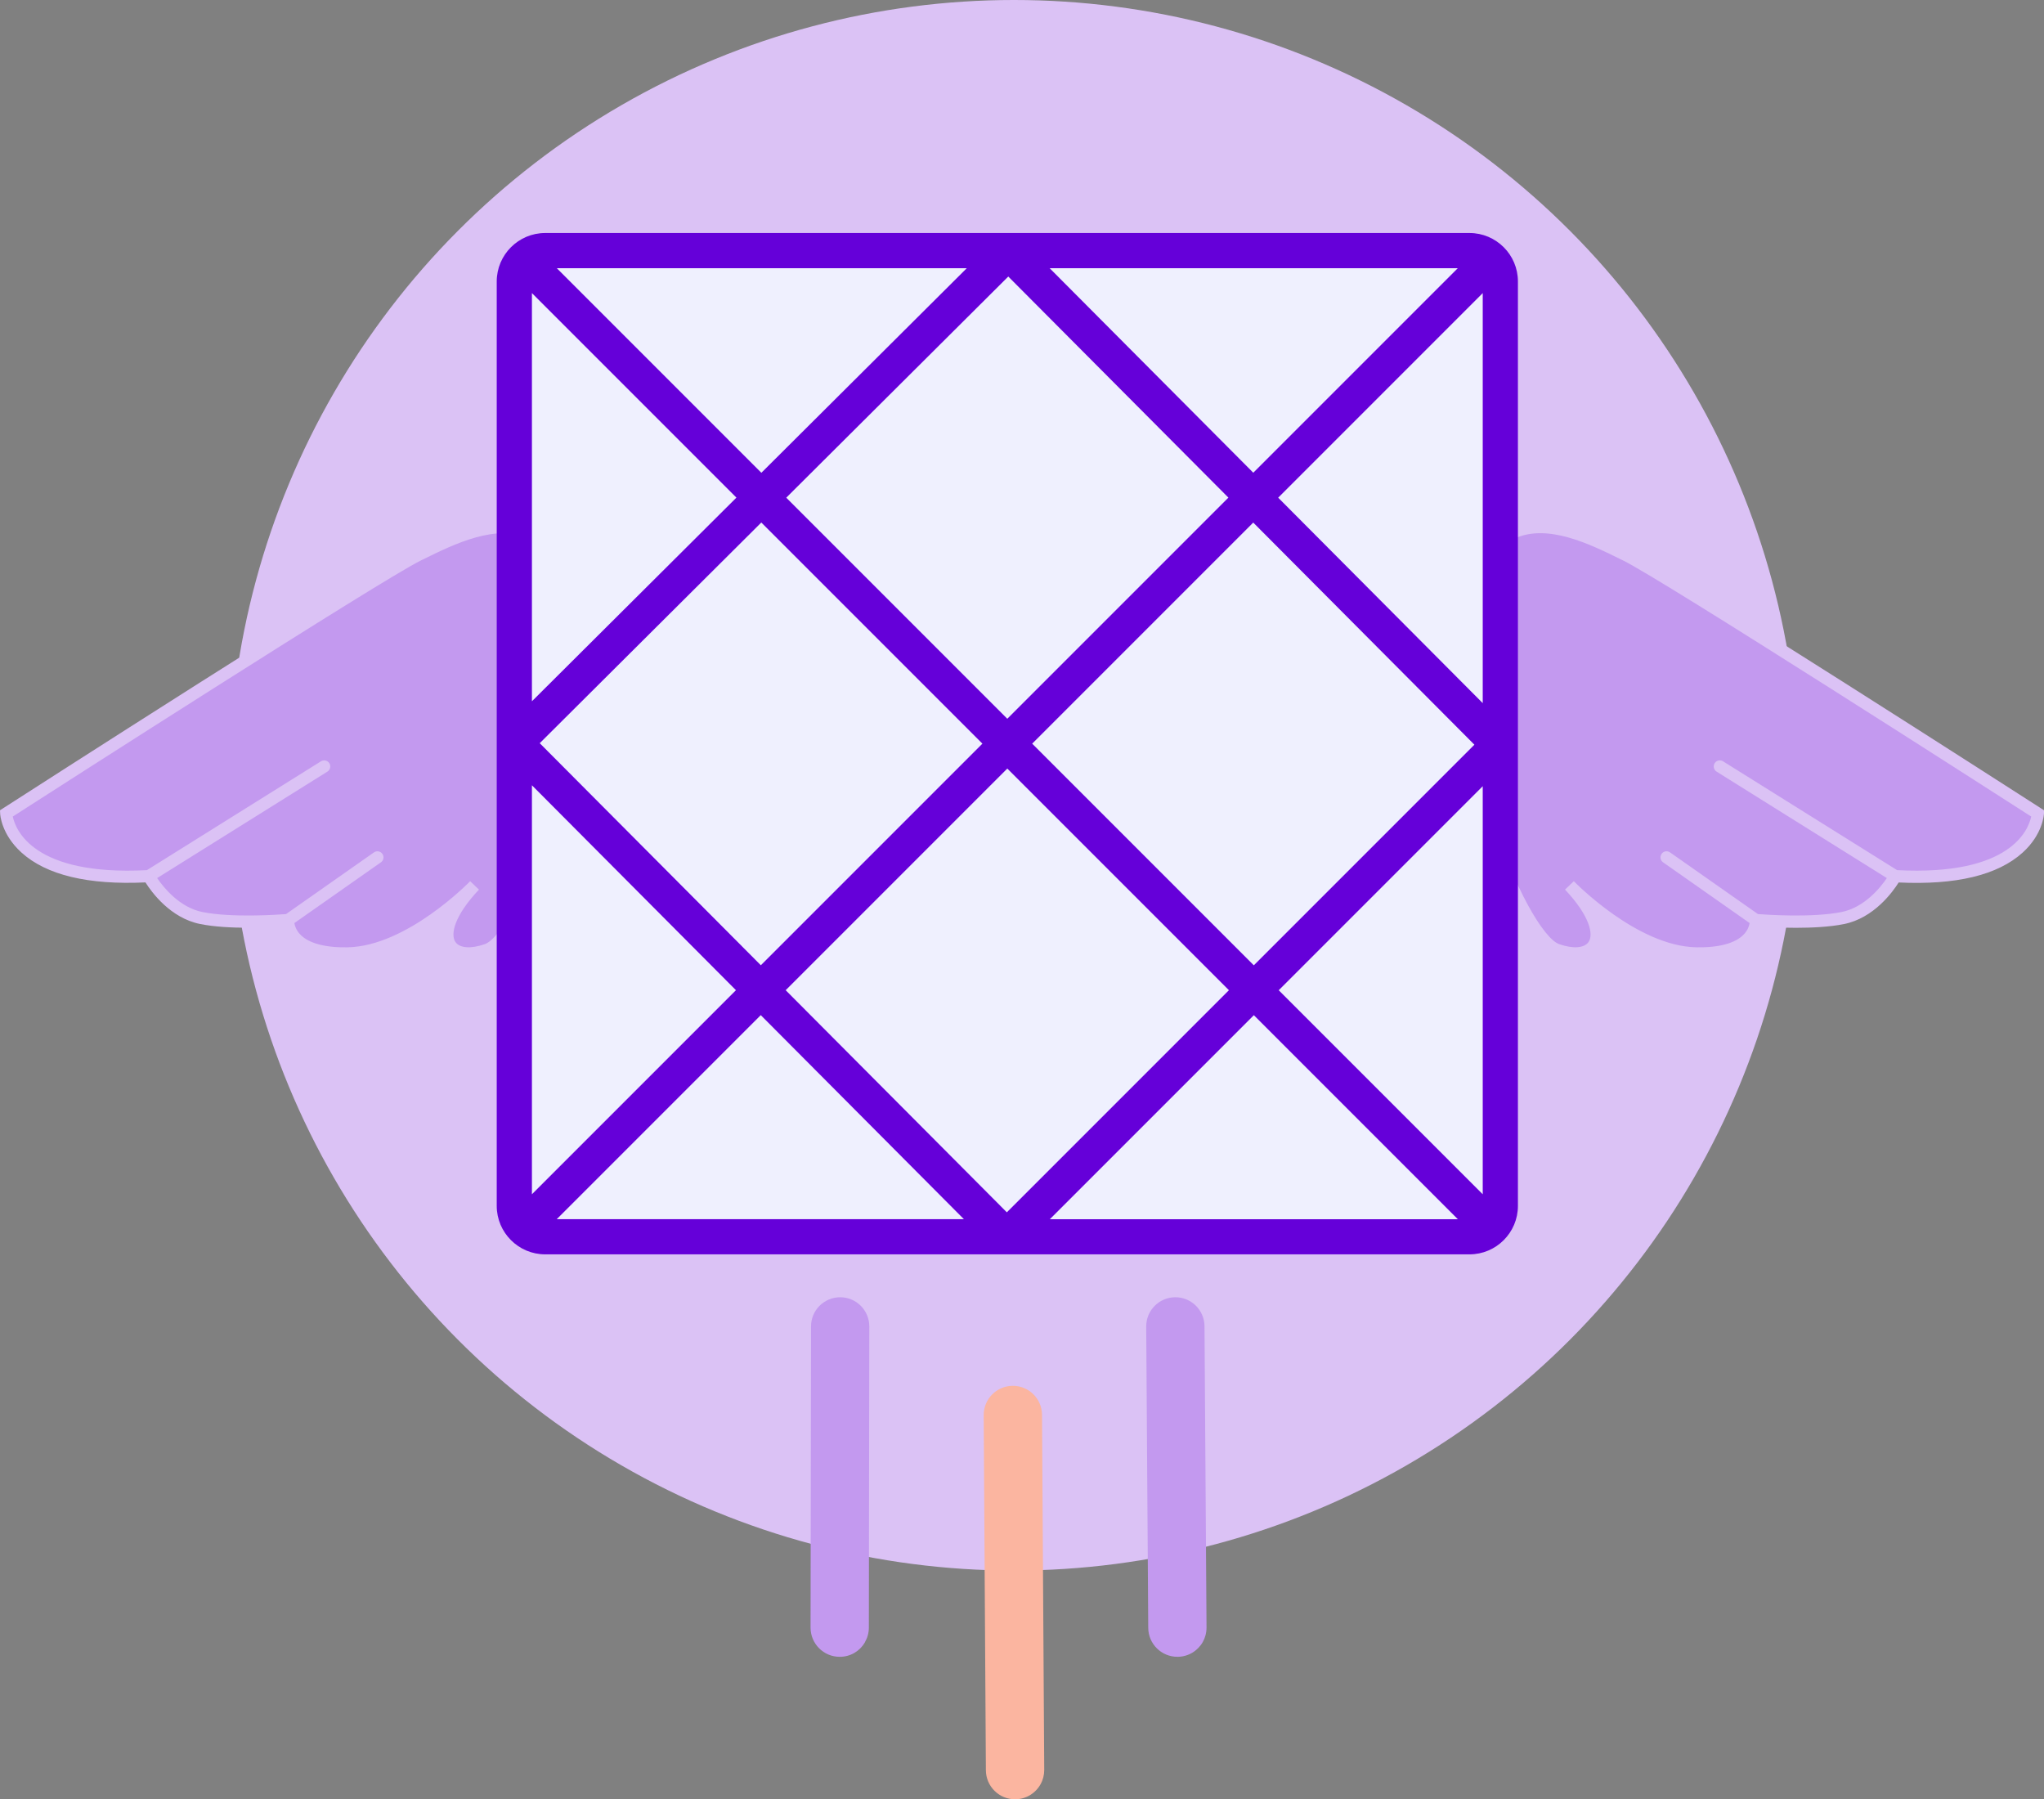 <?xml version="1.0" encoding="UTF-8"?>
<svg id="Layer_2" data-name="Layer 2" xmlns="http://www.w3.org/2000/svg" viewBox="0 0 353.14 310.81">
  <rect x="0" y="0" width="353.14" height="310.81" fill="#808080" stroke="none"/>
  <defs>
    <style>
      .cls-1 {
        fill: #6500d9;
      }

      .cls-2 {
        fill: #eff0fe;
      }

      .cls-3 {
        fill: #c399ef;
      }

      .cls-4 {
        fill: #fbb5a0;
      }

      .cls-5 {
        fill: #dbc2f5;
      }
    </style>
  </defs>
  <g id="Layer_14" data-name="Layer 14">
    <g>
      <circle class="cls-5" cx="175.18" cy="135.65" r="135.65"/>
      <g>
        <path class="cls-3" d="m49.79,158.6s-.54,5.95,10.28,5.76c10.82-.19,21.92-11.74,21.92-11.74-8.12,8.64-4.6,13.55,2.16,11.12,6.77-2.44,20.96-38.73,15.97-59.26-4.66-19.17-17.47-12.64-24.87-9.99-7.74,2.77-74.17,45.71-74.17,45.71,0,0,.54,12.18,24.63,10.82l4.3,5.22c3.2,2.55,7.29,2.87,11.38,2.96l8.41-.61Z"/>
        <path class="cls-5" d="m101.14,104.56c-1.65-6.95-4.58-11.47-8.73-13.42-6.62-3.12-14.86.94-20.3,3.63l-.33.16c-7.34,3.62-68.67,43.03-71.27,44.71l-.51.33.03.6c0,.14.2,3.55,3.68,6.7,4.31,3.9,11.52,5.62,21.42,5.16,1.02,1.62,4.28,6.16,9.47,7.19,2.49.5,5.56.64,8.29.64,2.5,0,4.72-.12,5.97-.21.16.77.54,1.79,1.45,2.76,1.88,2.02,5.17,2.99,9.8,2.93,6.17-.11,12.31-3.65,16.64-6.87-.72,1.97-.68,3.67.18,4.98.82,1.25,2.24,1.89,4.04,1.89,1.07,0,2.27-.23,3.56-.69,7.44-2.68,21.65-39.32,16.63-60.5Zm-5.65,36.36c-3.98,12.67-9.08,21.21-11.7,22.16-2.4.86-4.41.71-5.12-.38-.84-1.27-.27-4.4,4.08-9.03l-1.52-1.45c-.11.11-10.91,11.24-21.18,11.42-3.91.07-6.73-.7-8.18-2.22-.71-.74-.94-1.51-1.01-1.97l14.95-10.49c.48-.33.59-.99.26-1.46-.33-.47-.99-.59-1.46-.26l-15.19,10.66c-1.56.12-9.39.65-14.42-.35-3.99-.79-6.75-4.26-7.85-5.87l29.42-18.39c.49-.31.64-.96.33-1.45-.31-.49-.96-.64-1.45-.33l-30.07,18.8c-19.64,1.03-22.7-7-23.17-9.26,6.35-4.08,63.63-40.85,70.5-44.23l.33-.16c5.39-2.66,12.77-6.3,18.48-3.61,3.54,1.67,6.09,5.7,7.58,12,2.1,8.85.78,21.93-3.6,35.87Z"/>
      </g>
      <path class="cls-3" d="m303.35,158.6s.54,5.95-10.28,5.76c-10.82-.19-21.92-11.74-21.92-11.74,8.12,8.64,4.6,13.55-2.16,11.12-6.77-2.44-20.96-38.73-15.97-59.26,4.66-19.17,17.47-12.64,24.87-9.99,7.74,2.77,74.17,45.71,74.17,45.71,0,0-.54,12.18-24.63,10.82l-4.3,5.22c-3.2,2.55-7.29,2.87-11.38,2.96l-8.41-.61Z"/>
      <path class="cls-5" d="m268.63,165.06c1.29.46,2.49.69,3.56.69,1.8,0,3.22-.64,4.04-1.89.86-1.31.9-3.01.18-4.98,4.33,3.22,10.48,6.76,16.64,6.87,4.62.06,7.92-.91,9.8-2.93.9-.97,1.29-1.99,1.45-2.76,1.24.08,3.46.21,5.97.21,2.73,0,5.8-.14,8.29-.64,5.19-1.03,8.45-5.57,9.47-7.19,9.9.47,17.11-1.26,21.42-5.16,3.48-3.15,3.67-6.56,3.68-6.7l.03-.6-.51-.33c-2.61-1.68-63.93-41.09-71.27-44.71l-.33-.16c-5.45-2.69-13.68-6.75-20.3-3.63-4.15,1.95-7.08,6.47-8.73,13.42-5.02,21.18,9.2,57.82,16.63,60.5Zm-14.59-60.01c1.49-6.3,4.04-10.34,7.58-12,5.71-2.69,13.09.95,18.48,3.61l.33.16c6.87,3.38,64.15,40.15,70.5,44.23-.47,2.26-3.53,10.29-23.17,9.26l-30.07-18.8c-.49-.31-1.14-.16-1.45.33-.31.49-.16,1.14.33,1.45l29.42,18.39c-1.09,1.62-3.86,5.08-7.85,5.87-5.03,1-12.86.47-14.42.35l-15.19-10.66c-.48-.33-1.13-.22-1.46.26-.33.48-.22,1.13.26,1.46l14.95,10.49c-.07.46-.3,1.23-1.01,1.97-1.45,1.52-4.27,2.29-8.18,2.22-10.27-.18-21.07-11.3-21.18-11.42l-1.52,1.45c4.35,4.63,4.92,7.76,4.08,9.03-.72,1.09-2.73,1.24-5.12.38-2.62-.94-7.72-9.49-11.7-22.16-4.38-13.94-5.7-27.02-3.6-35.87Z"/>
      <rect class="cls-2" x="88.88" y="43.68" width="170.32" height="168.41" rx="1.77" ry="1.77"/>
      <path class="cls-1" d="m253.88,40.25H94.19c-4.61,0-8.37,3.76-8.37,8.37v159.69c0,4.61,3.76,8.37,8.37,8.37h159.69c4.61,0,8.37-3.75,8.37-8.37V48.62c0-4.61-3.75-8.37-8.37-8.37Zm-79.85,92.51l38.29,38.29-38.37,38.37-38.21-38.37,38.29-38.29Zm-42.58,33.98l-38.2-38.36,38.28-38.12,38.2,38.2-38.28,38.28Zm46.88-38.28l38.19-38.19,38.21,38.37-38.11,38.11-38.29-38.29Zm-4.3-4.3l-38.19-38.19,38.36-38.2,38.03,38.19-38.2,38.2Zm7.32-77.83h70.51l-35.33,35.33-35.18-35.33Zm-49.81,35.34l-35.34-35.34h70.83l-35.49,35.34Zm-4.31,4.29l-35.33,35.18V50.63l35.33,35.33Zm-35.33,49.69l35.25,35.4-35.25,35.25v-70.65Zm39.54,39.71l35.09,35.24h-70.34l35.24-35.24Zm85.18,0l35.25,35.25h-70.49l35.25-35.25Zm4.3-4.3l35.25-35.25v70.49l-35.25-35.25Zm35.25-49.6l-35.34-35.49,35.34-35.34v70.82Z"/>
      <path class="cls-3" d="m149.44,283.69c-.87,1.51-2.5,2.52-4.37,2.51-2.78,0-5.03-2.26-5.03-5.04l.08-52.04c0-2.78,2.26-5.03,5.04-5.03,2.78,0,5.03,2.26,5.03,5.04l-.08,52.04c0,.92-.25,1.77-.68,2.51Z"/>
      <path class="cls-4" d="m179.78,308.2c-.85,1.55-2.49,2.6-4.38,2.61-2.78.02-5.05-2.22-5.07-5.01l-.38-61.34c-.01-2.78,2.22-5.05,5.01-5.07,2.78-.02,5.05,2.22,5.07,5.01l.38,61.34c0,.89-.22,1.73-.62,2.46Z"/>
      <path class="cls-3" d="m207.8,283.65c-.86,1.51-2.48,2.54-4.35,2.55-2.78.02-5.05-2.22-5.07-5l-.35-52.04c-.02-2.78,2.22-5.05,5-5.07,2.78-.02,5.05,2.22,5.07,5l.35,52.04c0,.92-.23,1.78-.65,2.52Z"/>
    </g>
  </g>
</svg>